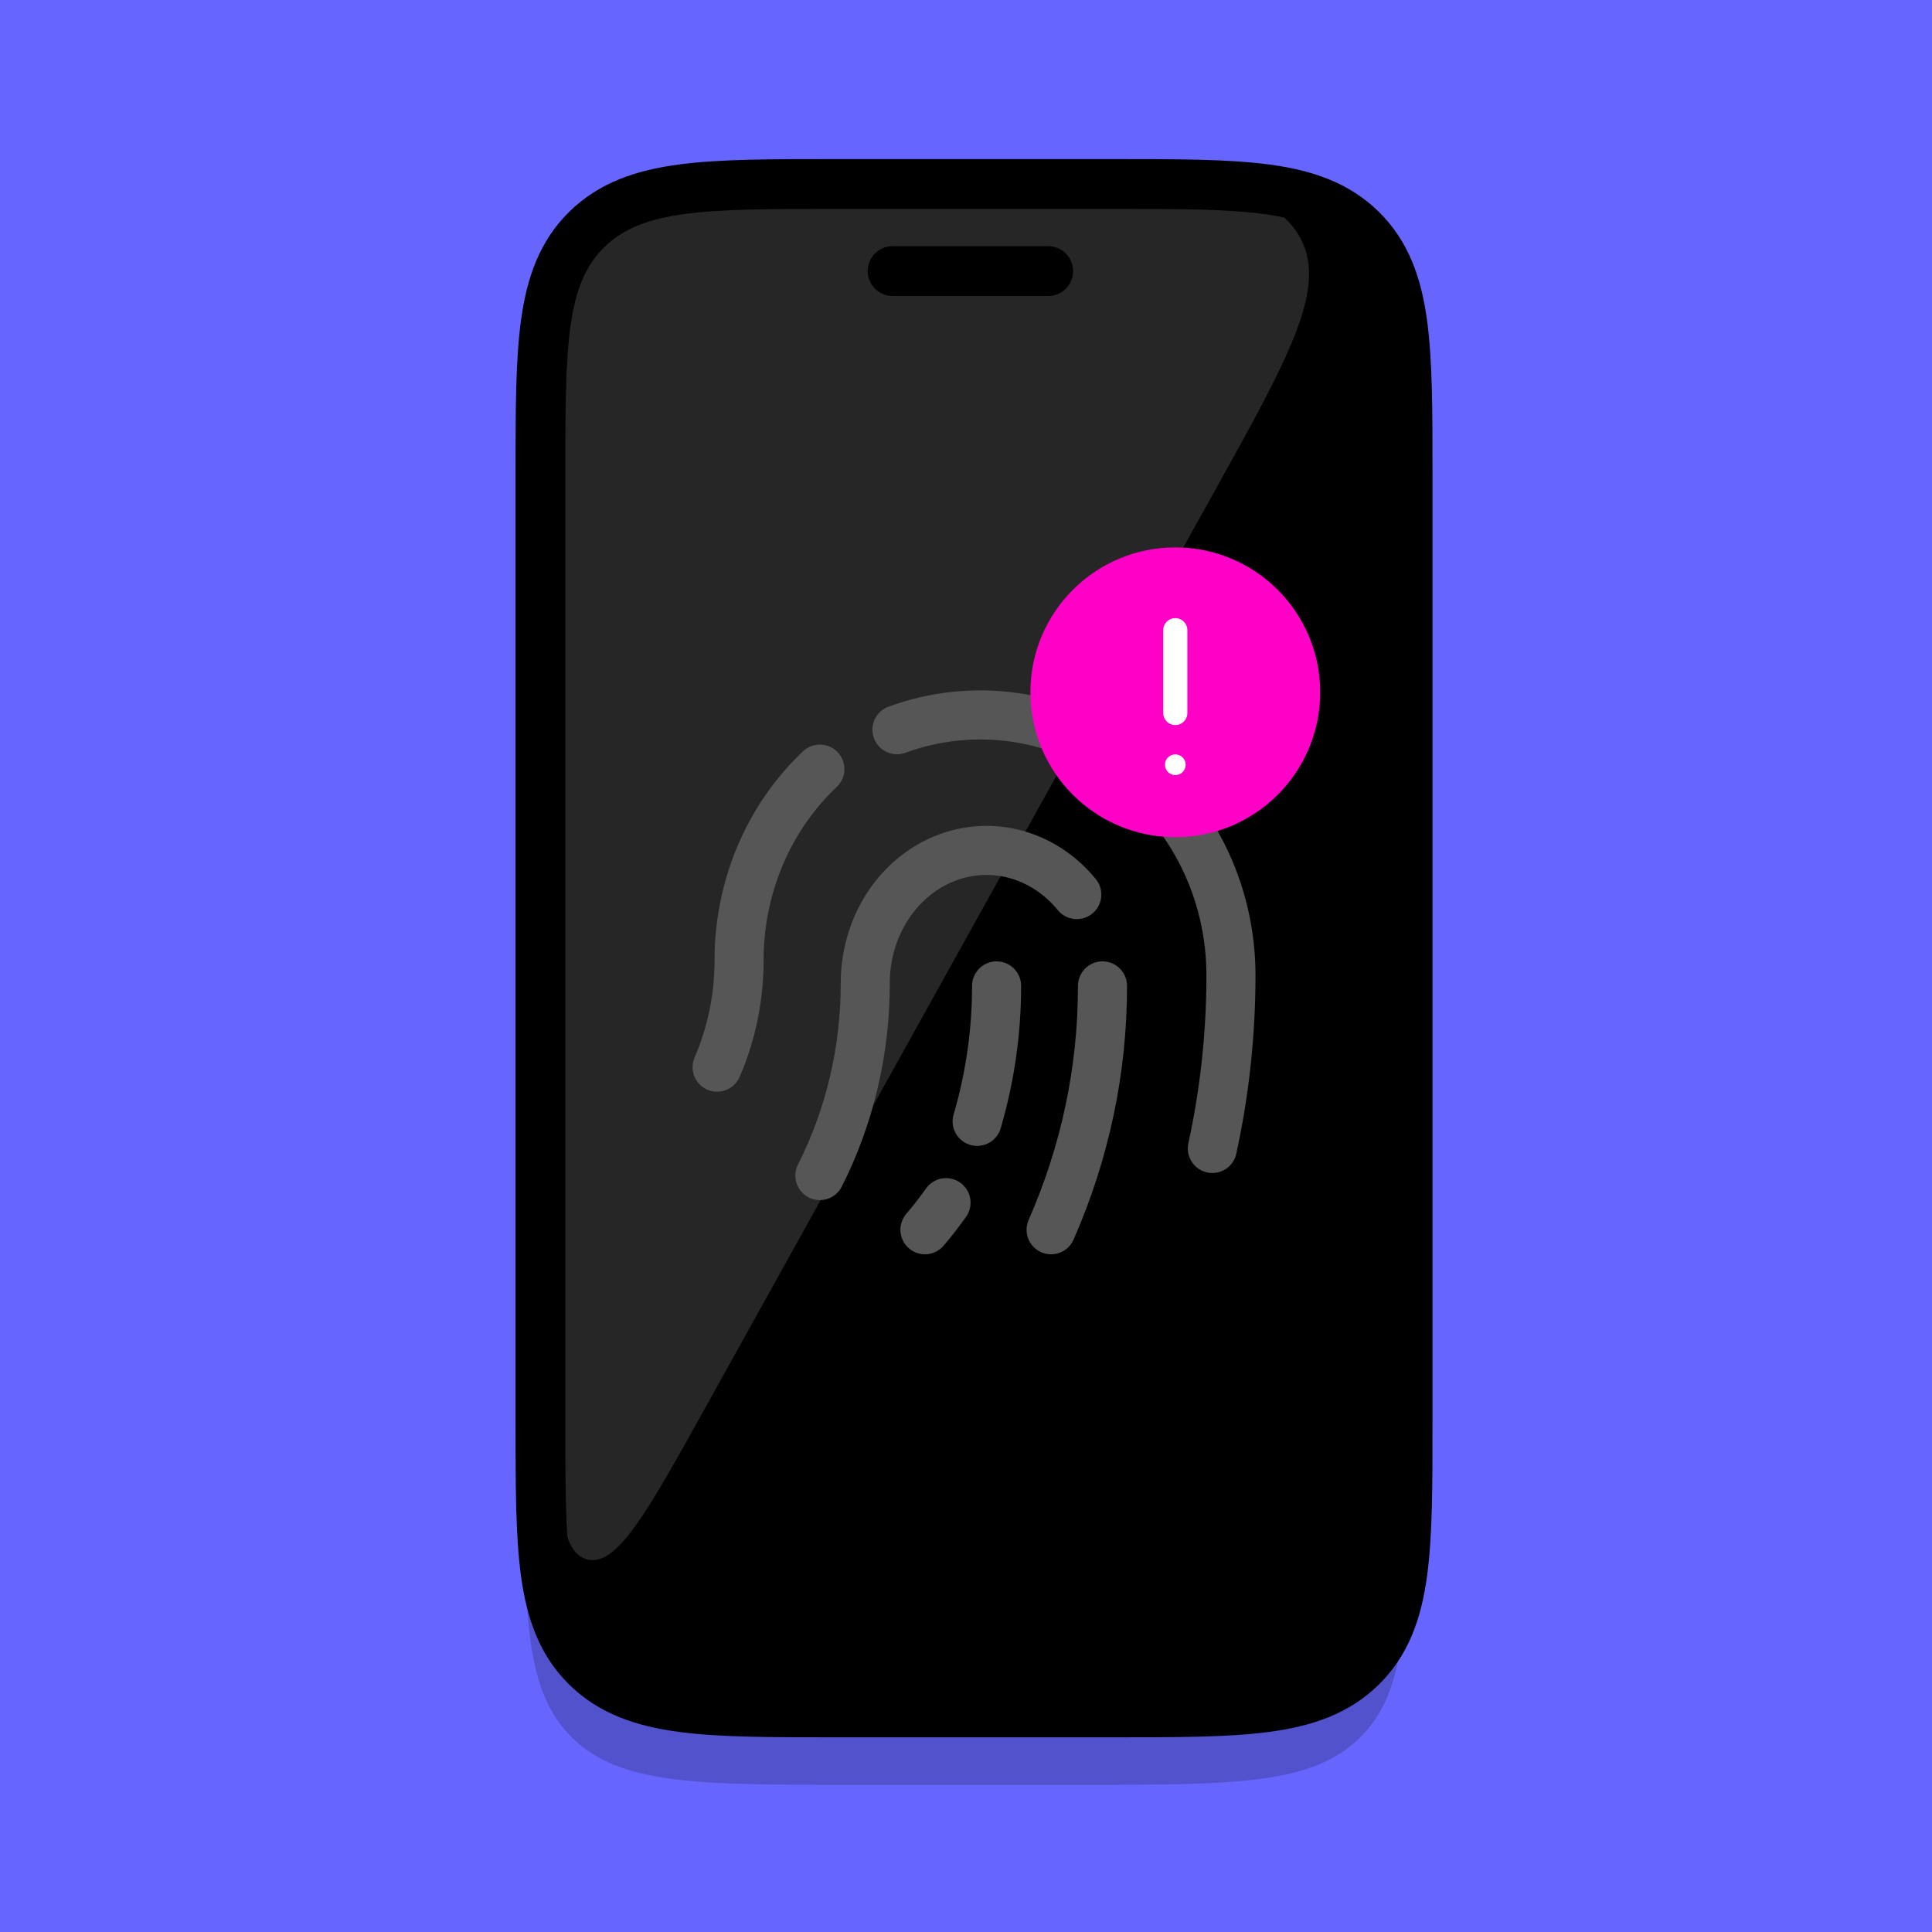 <?xml version="1.0" encoding="UTF-8"?>
<svg width="210px" height="210px" viewBox="0 0 210 210" version="1.1" xmlns="http://www.w3.org/2000/svg" xmlns:xlink="http://www.w3.org/1999/xlink">
    <title>Images/filters_minimaly_impaired</title>
    <g id="Images" stroke="none" stroke-width="1" fill="none" fill-rule="evenodd">
        <g id="Images/filters_minimaly_impaired">
            <rect id="Image" fill="#6666FF" x="0" y="0" width="210" height="210"></rect>
            <g id="Device" transform="translate(57, 20)">
                <path d="M60.444,13.116 C77.205,13.116 85.586,13.116 90.793,18.215 C96,23.315 96,31.523 96,47.939 L96,139.177 C96,155.592 96,163.8 90.793,168.9 C85.586,174 77.205,174 60.444,174 L35.555,174 C18.795,174 10.414,174 5.207,168.9 C0,163.8 0,155.592 0,139.177 L0,47.939 C0,31.523 0,23.315 5.207,18.215 C10.414,13.116 18.795,13.116 35.555,13.116 L60.444,13.116 Z" id="Shadow" fill-opacity="0.2" fill="#000000" fill-rule="nonzero"></path>
                <g id="Item" transform="translate(1.745, 0)">
                    <path d="M62.176,0.874 C76.475,0.874 83.624,0.874 88.067,5.225 C92.509,9.575 92.509,16.576 92.509,30.58 L92.509,133.802 C92.509,147.805 92.509,154.807 88.067,159.157 C83.624,163.508 76.475,163.508 62.176,163.508 L32.079,163.508 C17.78,163.508 10.63,163.508 6.188,159.157 C1.745,154.807 1.745,147.805 1.745,133.802 L1.745,30.58 C1.745,16.576 1.745,9.575 6.188,5.225 C10.63,0.874 17.78,0.874 32.079,0.874 L62.176,0.874 Z" id="Path" fill="#000000" fill-rule="nonzero"></path>
                    <g id="Shine" opacity="0.5" transform="translate(1.857, 0)" fill="#FFFFFF" fill-opacity="0.3" fill-rule="nonzero">
                        <path d="M51.437,0 C68.62,0 77.212,0 80.531,5.506 C83.851,11.011 79.731,18.427 71.49,33.257 L16.09,132.96 C9.663,144.526 6.449,150.31 3.224,149.499 C0,148.69 0,142.099 0,128.917 L0,29.574 C0,15.633 0,8.662 4.403,4.331 C8.807,0 15.894,0 30.068,0 L51.437,0 Z" id="Path"></path>
                    </g>
                    <path d="M89.223,4.948 C86.557,2.326 83.157,1.133 78.826,0.56 C74.589,0 69.156,0 62.208,0 L62.044,0 L32.211,0 L32.046,0 C25.099,0 19.665,0 15.429,0.56 C11.097,1.133 7.697,2.326 5.031,4.948 C2.365,7.571 1.152,10.915 0.57,15.175 C0,19.342 0,24.686 0,31.52 L0,31.682 L0,134.449 L0,134.611 C0,141.444 0,146.788 0.57,150.955 C1.152,155.216 2.365,158.56 5.031,161.182 C7.697,163.804 11.097,164.998 15.429,165.57 C19.665,166.131 25.098,166.131 32.046,166.131 L32.211,166.131 L62.044,166.131 L62.208,166.131 C69.156,166.131 74.589,166.131 78.826,165.57 C83.157,164.998 86.557,163.804 89.223,161.182 C91.89,158.56 93.103,155.216 93.685,150.955 C94.255,146.788 94.255,141.444 94.255,134.61 L94.255,134.449 L94.255,31.682 L94.255,31.52 C94.255,24.686 94.255,19.342 93.685,15.175 C93.103,10.915 91.89,7.571 89.223,4.948 Z" id="Border" stroke="#000000" stroke-width="5.414"></path>
                    <line x1="38.276" y1="9.466" x2="55.19" y2="9.466" id="Path" stroke="#000000" stroke-width="5.414" stroke-linecap="round" stroke-linejoin="round"></line>
                </g>
                <g id="Touch" transform="translate(20.945, 57.709)" stroke="#565656" stroke-linecap="round" stroke-linejoin="round" stroke-width="5.333">
                    <path d="M41.891,29.453 C41.903,38.544 40.006,47.55 36.305,55.96" id="Path"></path>
                    <path d="M39.098,19.529 C37.319,17.354 34.979,15.821 32.386,15.133 C29.793,14.444 27.071,14.634 24.578,15.675 C22.086,16.717 19.942,18.561 18.429,20.964 C16.916,23.368 16.106,26.218 16.106,29.136 C16.116,36.459 14.418,43.665 11.171,50.069" id="Path"></path>
                    <path d="M19.549,1.609 C23.657,0.106 28.051,-0.353 32.365,0.27 C36.679,0.894 40.786,2.583 44.341,5.194 C47.897,7.806 50.798,11.265 52.801,15.28 C54.805,19.296 55.852,23.752 55.855,28.275 C55.858,34.616 55.179,40.939 53.831,47.124" id="Path"></path>
                    <path d="M0,38.288 C1.579,34.644 2.394,30.681 2.389,26.671 C2.385,22.748 3.165,18.868 4.679,15.287 C6.192,11.705 8.405,8.503 11.171,5.891" id="Path"></path>
                    <path d="M24.884,53.015 C24.176,54.017 23.412,54.999 22.592,55.96" id="Path"></path>
                    <path d="M30.38,29.453 C30.384,34.42 29.674,39.368 28.268,44.179" id="Path"></path>
                </g>
            </g>
            <g id="!" transform="translate(112, 59.5)">
                <circle id="BG" fill="#FF00C7" cx="15.75" cy="15.75" r="15.75"></circle>
                <line x1="15.75" y1="9" x2="15.75" y2="18" id="Path" stroke="#FFFFFF" stroke-width="2.625" stroke-linecap="round" stroke-linejoin="round"></line>
                <path d="M15.75,24.75 C16.371,24.75 16.875,24.246 16.875,23.625 C16.875,23.004 16.371,22.5 15.75,22.5 C15.129,22.5 14.625,23.004 14.625,23.625 C14.625,24.246 15.129,24.75 15.75,24.75 Z" id="Path" fill="#FFFFFF" fill-rule="nonzero"></path>
            </g>
        </g>
    </g>
</svg>